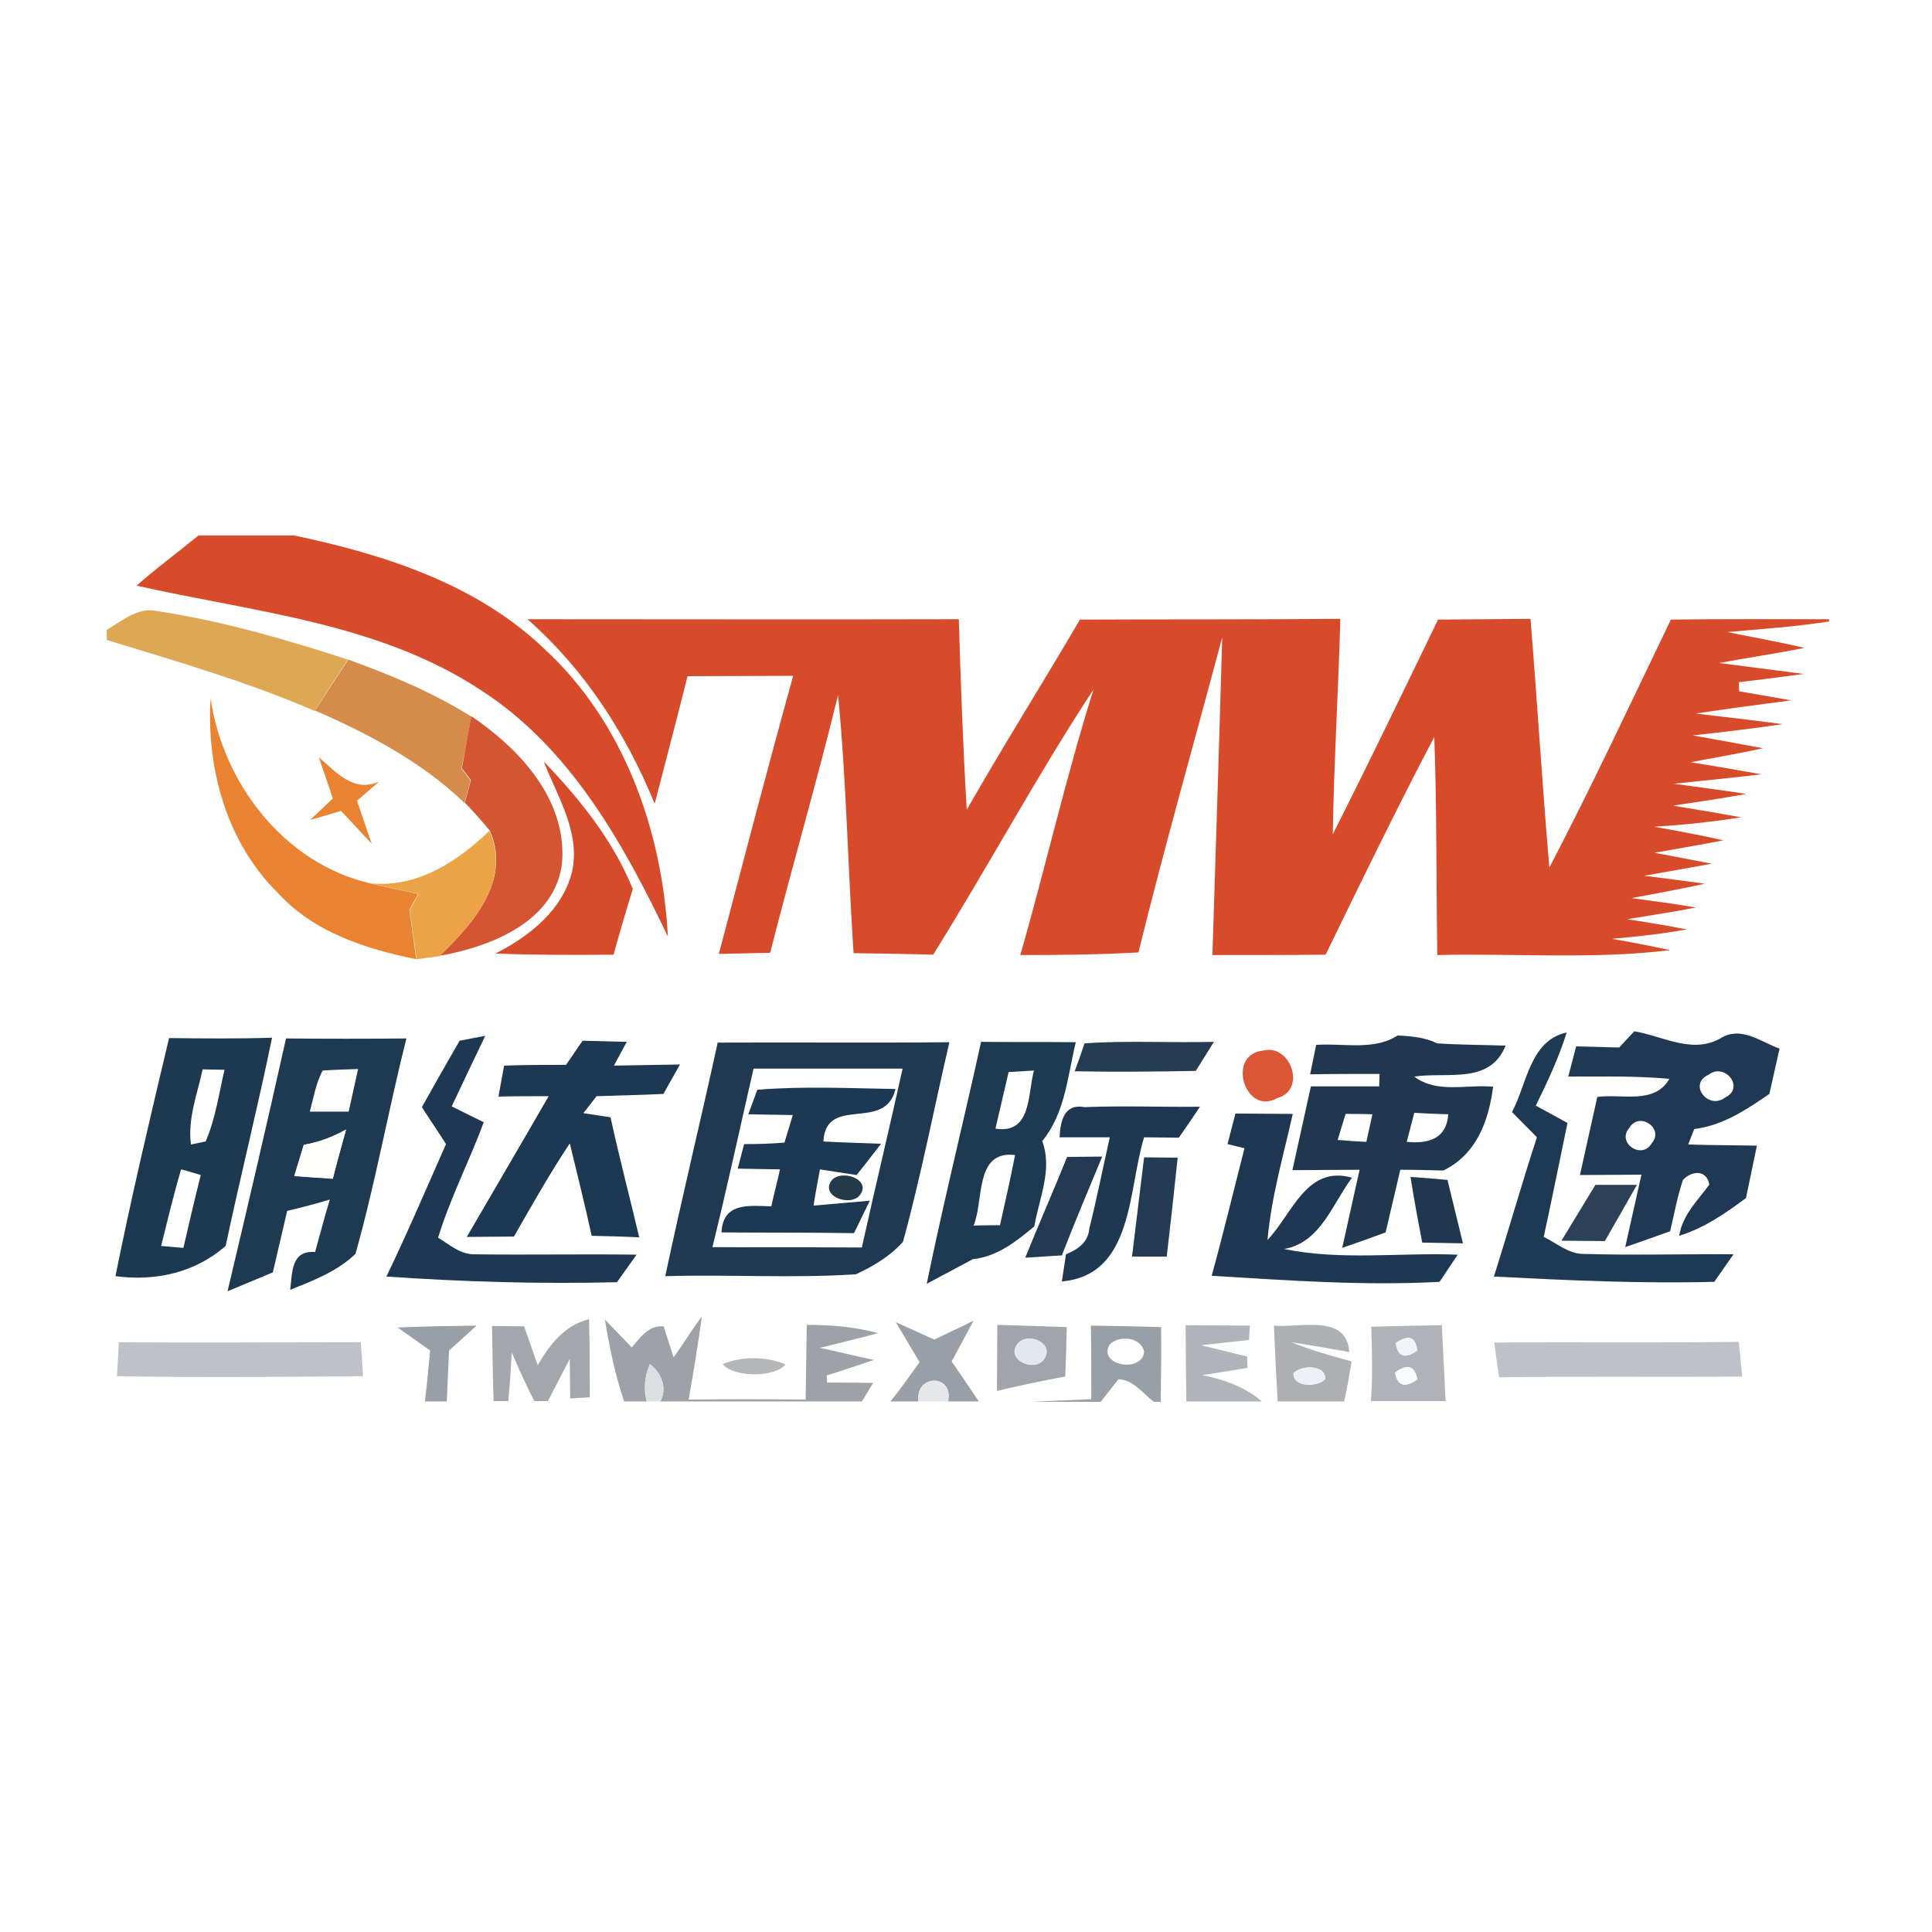 <?xml version="1.0" encoding="utf-8"?>
<!-- Generator: Adobe Illustrator 21.1.0, SVG Export Plug-In . SVG Version: 6.00 Build 0)  -->
<svg version="1.1" id="Layer_1" xmlns="http://www.w3.org/2000/svg" xmlns:xlink="http://www.w3.org/1999/xlink" x="0px" y="0px"
	 viewBox="0 0 512 512" style="enable-background:new 0 0 512 512;" xml:space="preserve">
<style type="text/css">
	.st0{fill:#FFFFFF;}
	.st1{fill:#D74B2A;}
	.st2{fill:#DEA753;}
	.st3{fill:#D58B4A;}
	.st4{fill:#E98331;}
	.st5{fill:#D35532;}
	.st6{fill:#D64C2B;}
	.st7{fill:#ECA346;}
	.st8{fill:#1D3951;}
	.st9{fill:#1E3952;}
	.st10{fill:#1E3853;}
	.st11{fill:#20384F;}
	.st12{fill:#1E3953;}
	.st13{fill:#1F3853;}
	.st14{fill:#1C3852;}
	.st15{fill:#1F3952;}
	.st16{fill:#253C52;}
	.st17{fill:#DC5636;}
	.st18{fill:#1D3853;}
	.st19{fill:#1E3852;}
	.st20{fill:#FFFFFB;}
	.st21{fill:#233B52;}
	.st22{fill:#243B54;}
	.st23{fill:#233A4B;}
	.st24{fill:#1F3850;}
	.st25{fill:#2C4157;}
	.st26{fill:#999FA7;}
	.st27{fill:#989FA7;}
	.st28{fill:#A3A7AD;}
	.st29{fill:#9EA2A8;}
	.st30{fill:#A1A5AB;}
	.st31{fill:#B0B3B8;}
	.st32{fill:#AEAFB3;}
	.st33{fill:#B0B2B7;}
	.st34{fill:#BEC1C8;}
	.st35{fill:#E2E8EE;}
	.st36{fill:#F3F4F8;}
	.st37{fill:#DADFE1;}
	.st38{fill:#B5B6B8;}
	.st39{fill:#EDF1F6;}
	.st40{fill:#F7FBFE;}
	.st41{fill:#E5E7EA;}
</style>
<rect y="0" class="st0" width="512" height="512"/>
<g id="_x23_d74b2aff">
	<path class="st1" d="M52.6,141.9h25.3c23.8,5,48.3,12.8,66.3,30c21.1,19.4,31.3,48.1,32.8,76.3c-11.8-24.7-25.9-50-49.4-65.2
		c-27.2-18-60.5-20.8-91.4-27.8C41.4,150.6,47.1,146.4,52.6,141.9z"/>
	<path class="st1" d="M139.8,164.1c38.1,0,76.2,0.1,114.3,0c0.5,16.8,1.1,33.7,2.1,50.5c9.7-17,20.1-33.5,30-50.4
		c23-0.1,46,0,69-0.2c-0.5,19-1.7,38-2,57.1c9.5-18.8,18.7-37.9,27.9-56.9c8.2-0.1,16.3-0.1,24.5-0.2c1.8,22,3.1,44,5,65.9
		c11.3-21.6,21.6-43.7,32.2-65.7c14-0.2,27.9-0.1,41.9-0.1v0.6c-8.9,1.4-18,2-26.9,2.8c6.8,1.4,13.6,2.6,20.4,4.2
		c-7.5,1.5-15.1,2.6-22.6,4c7.5,1,14.9,1.9,22.4,2.9c-5.7,0.8-11.5,1.5-17.2,2.2l0.1,2.4c4.6,0.8,9.2,1.6,13.8,2.4
		c-8.4,1.1-16.8,2.2-25.3,3.5c7.7,0.9,15.4,1.8,23,2.8c-7.9,1.2-15.9,2.1-23.8,3c6.2,1.1,12.4,2.2,18.6,3.4
		c-6.4,1.4-12.8,2.5-19.2,3.7c6.3,1,12.6,2.1,18.8,3.2c-7.7,0.9-15.4,1.7-23.2,2.5c6.4,0.9,12.8,1.7,19.2,2.7
		c-6.5,1.2-12.9,2.1-19.4,3.1c6,1,12,2,18,3.1c-7.6,1.2-15.3,2-23,2.5c6.1,1.1,12.2,2.2,18.3,3.6c-6.1,1.2-12.2,2.2-18.3,3.3
		c5.1,0.9,10.1,1.9,15.2,2.9c-6,1.1-11.9,2.1-17.9,3.2c5.4,0.6,10.7,1.4,16.1,2.1c-6.4,1.4-12.9,2.6-19.4,3.8
		c5.7,0.8,11.3,1.5,17,2.5c-6,1.2-12.2,2.1-18.2,3.1c5.3,0.8,10.6,1.7,15.8,2.7c-6.5,1.2-13.1,1.9-19.8,2.5c5.2,0.9,10.3,1.9,15.4,3
		c-20.5,2.5-41.1,0.8-61.7,1.3c-0.3-19.3-0.1-38.5-0.8-57.8c-10,19-19.4,38.4-28.8,57.7c-10,0.1-20,0.1-30,0.1
		c0.9-28.1,1.8-56.1,2.6-84.2c-7.4,27.8-15.3,55.5-22.2,83.5c-10.4,0.6-20.8,0.7-31.3,0.7c6.7-23.4,12.1-47.2,19.4-70.4
		c-15,22.8-28,47.1-42.5,70.3c-7-0.2-14.1-0.3-21.1-0.4c-1.5-22.8-1.9-45.7-4.1-68.4c-5.6,22.9-12.2,45.5-18,68.3
		c-4.5,0.1-9.1,0.2-13.6,0.3c6.5-24.6,12.9-49.2,19.7-73.7c-9.3,0-18.7,0.1-28,0.1c-2.8,11.3-5.8,22.5-8.7,33.8
		C165.9,194.4,154.9,177.4,139.8,164.1z"/>
</g>
<g id="_x23_dea753ff">
	<path class="st2" d="M28.3,166.9c4-2.3,8.1-6,13.1-5c17.3,2.6,34.2,7.5,50.8,12.9c-3,4.5-5.9,9-8.8,13.6
		c-17.8-7.7-36.5-13.1-55.1-18.8V166.9z"/>
</g>
<g id="_x23_d58b4aff">
	<path class="st3" d="M92.3,174.8c11.3,4.1,22.4,8.7,32.6,15.1c-0.8,4.6-1.7,9.2-2.6,13.8c0.6,0.8,1.8,2.3,2.4,3.1
		c-0.4,1.5-1.2,4.5-1.6,6c-11.3-10.9-25.4-18.3-39.6-24.5C86.4,183.8,89.3,179.3,92.3,174.8z"/>
</g>
<g id="_x23_e98331ff">
	<path class="st4" d="M73.7,236.7c-13.6-13.4-19-32.9-17.9-51.6c3.3,22.5,19.5,43.7,42.3,49c4.2,1,8.5,1.9,12.7,2.8
		c-0.8,1.4-1.5,2.8-2.3,4.2c0.6,4.3,1.2,8.7,1.8,13.1C97,251.5,83.2,247.1,73.7,236.7z"/>
	<path class="st4" d="M84.5,200.7c4.6,3.9,9.2,9.5,16,6.4c-1.5,1.3-4.4,3.8-5.9,5.1c1.3,3.8,2.6,7.6,3.9,11.4
		c-2.7-2.9-5.4-5.8-8.1-8.7c-2.8,0.8-5.5,1.6-8.2,2.4c2-1.9,4-3.8,6-5.7C87,207.9,85.7,204.3,84.5,200.7z"/>
</g>
<g id="_x23_d35532ff">
	<path class="st5" d="M124.9,189.8c12.7,8.6,25.1,21.8,24.1,38.3c-1.4,16-18.9,22.8-32.5,25.2c8.9-8.5,19.1-20.1,13.3-33.2
		c-2.1-2.5-4.3-5-6.6-7.4c0.4-1.5,1.2-4.5,1.6-6c-0.6-0.8-1.8-2.3-2.4-3.1C123.2,199.1,124,194.5,124.9,189.8z"/>
</g>
<g id="_x23_d64c2bff">
	<path class="st6" d="M144.1,201.8c9.5,9.9,18.4,20.9,23.6,33.8c-1.8,5.8-3.5,11.6-5.1,17.4c-10.4,0.1-20.9,0.1-31.3-0.3
		c8.9-4.5,17.8-11.5,20.3-21.7C153.9,220.6,147.7,211.1,144.1,201.8z"/>
</g>
<g id="_x23_eca346ff">
	<path class="st7" d="M129.7,220.2c5.9,13.1-4.4,24.7-13.3,33.2c-1.5,0.2-4.5,0.6-6,0.8c-0.6-4.3-1.2-8.7-1.8-13.1
		c0.8-1.4,1.6-2.8,2.3-4.2c-4.2-0.9-8.5-1.8-12.7-2.8C110.6,235.3,121.1,228.4,129.7,220.2z"/>
</g>
<g id="_x23_1d3951ff">
	<path class="st8" d="M44.8,275.1c9.1,0.1,18.2,0.2,27.3-0.1c-3.8,18.5-8.4,36.8-12.3,55.2c-8.2,7.1-18.5,9.4-29.2,8
		C34.8,317.2,39.8,296.2,44.8,275.1 M53.7,283.4c-1.4,6.5-4,13.1-3.1,19.9c1-0.2,2.9-0.6,3.9-0.8c2.6-6,3.5-12.6,5-19
		C58,283.5,55.1,283.4,53.7,283.4 M48,309.9c-2,6.7-3.6,13.5-5.3,20.3c1.5,0.1,4.4,0.4,5.9,0.5c1.5-6.5,3-12.9,4.6-19.3
		C51.9,311,49.3,310.2,48,309.9z"/>
</g>
<g id="_x23_1e3952ff">
	<path class="st9" d="M75.8,275.2c10.6,0.1,21.3,0.1,31.9,0c-4.8,19-8.2,38.3-13.5,57.1c-4.8,4.6-11.2,7.1-17.3,9.5
		c0.6-4.6,0.2-10.5,6.6-10c1.3-4.6,2.5-9.3,3.9-13.9c-3.7,1.1-7.5,2.1-11.3,3c-1.3,5.5-2.5,10.9-3.8,16.3c-4,1.7-8,3.3-12,5
		C65.6,319.9,70.8,297.6,75.8,275.2 M85.5,283.7c-1.8,3.4-2.4,7.2-3.4,10.9c3.4,0,6.9,0,10.3,0c0.8-3.8,1.7-7.5,2.5-11.3
		C91.7,283.4,88.6,283.5,85.5,283.7 M80.5,303.4c-0.8,2.8-1.7,5.5-2.5,8.3c3.4,0.2,6.8,0.5,10.2,0.7c1.1-4.4,2.3-8.7,3.5-13
		C88.2,301.3,84.5,302.7,80.5,303.4z"/>
	<path class="st9" d="M245.6,340.2c4.4-21.5,9.7-42.7,14.4-64.1c8.4,0.1,16.7,0,25.1,0.1c-2.2,9-2.8,18.8-8.9,26.2
		c2.8,7.5-0.8,15.1-2.1,22.6c-4.8,4-9.8,8-16.3,8.7C253.7,335.9,249.6,338.1,245.6,340.2 M267.3,284.1c-1.2,5-2.3,10-3.5,15
		c9.6,1.5,8.5-9,10.2-15.4C272.4,283.8,269,284,267.3,284.1 M258,324.8c1.8-0.1,5.2-0.1,7-0.1c1.4-6.2,2.8-12.4,4-18.6
		C258.2,304.8,260.8,318.2,258,324.8z"/>
</g>
<g id="_x23_1e3853ff">
	<path class="st10" d="M121.8,275.8c1.7-0.3,5.1-1,6.8-1.3c-3,6.2-5.9,12.4-8.9,18.7c2.8,1.4,5.6,2.8,8.5,4.2
		c-3.8,10.3-8.9,20.1-12.1,30.6c3,1.8,5.9,4.5,9.7,4.4c14.3,0.2,28.6-0.1,42.9,0.1c-1.3,1.8-3.9,5.5-5.2,7.3
		c-20.4,0.5-40.8-0.1-61.1-1.5c5.6-11.6,10.6-23.4,15.8-35.1c-2.1-3.3-4.3-6.5-6.4-9.8C115.1,287.5,118.4,281.7,121.8,275.8z"/>
	<path class="st10" d="M325.3,303.2c0.7-2.7,1.4-5.4,2.1-8.1c5.1,0,10.1,0.1,15.2,0.1c-2.5,11.1-5.7,22.1-6.7,33.4
		c6.6-6.9,10.3-19.9,22.4-16.5c-5.2,6.9-8.3,17.2-18,18.9c15.1,3.1,30.6,0.9,46,1.5c-1.2,1.8-3.6,5.4-4.8,7.2
		c-20.2,1.1-40.3-0.4-60.4-1.6c3.1-11.2,5.8-22.5,8.7-33.8L325.3,303.2z"/>
</g>
<g id="_x23_20384fff">
	<path class="st11" d="M370.4,274.4c3.6,0.2,7.2,0.5,10.5,2.1c6,0.4,12.1,0.4,18.1,0.6c-4.2,10.4-15.4,6.9-24.2,8.2
		c6,4.6,14,2,20.9,2.7c-1.2,9.1-4.4,17.9-13.2,22.2c-3.8-0.1-7.6-0.2-11.4-0.2c-1.3,5.5-2.6,11.1-3.9,16.6
		c-3.8,1.4-7.7,2.8-11.5,4.1c1.5-6.9,3.1-13.8,4.6-20.7c-5.9,0-11.9,0.1-17.8,0.1c1.6-7.4,3.3-14.8,4.9-22.2c6,0,12.1,0,18.1,0
		l0.1-3.3c-6.1,0-12.3,0-18.4,0.1c0.5-2.6,1.1-5.2,1.6-7.8C356.1,276.4,364.1,278.5,370.4,274.4 M356.6,295.2
		c-0.5,1.7-1.6,5.1-2.1,6.9c2.5,0.2,5,0.4,7.6,0.5c0.4-1.8,1.2-5.5,1.6-7.3C361.3,295.2,359,295.2,356.6,295.2 M374.8,294.9
		c-0.5,1.9-1.5,5.8-2,7.7c5.8,0.6,10.6-0.9,11-7.3C380.8,295.2,377.8,295.1,374.8,294.9z"/>
</g>
<g id="_x23_1e3953ff">
	<path class="st12" d="M400.7,294.7c4-7.5,4.7-18.9,14.5-21.1c-2.1,6.7-5.1,13.1-8.2,19.4c2.8,1.5,5.6,3.1,8.4,4.6
		c-2.1,10.1-4.1,20.1-6.3,30.2c3.4,1.6,6.5,4.5,10.5,4.5c13.3,0.4,26.6,0,39.8,0.1c-1.3,1.8-3.8,5.5-5.1,7.3
		c-19.5,0.5-39-0.4-58.4-1.4c3.9-12.3,7.4-24.7,11.4-36.9C405.1,299.1,402.9,297,400.7,294.7z"/>
</g>
<g id="_x23_1f3853ff">
	<path class="st13" d="M429.1,277.6c1-1.1,3-3.2,4-4.3c7.7,1.3,15.7,6.3,23.3,1.6c5.3-2.9,10.4,1.3,15.2,3c-0.9,4-1.8,8-2.7,12
		c-6.1,4.2-12.4,8.4-19.9,9.3c-0.4,1-1.2,3-1.6,4.1c6.1,0.2,12.1,0.2,18.2,0.3c-1,4.6-1.9,9.3-2.9,13.9c-5.5,4.1-11.2,8-17.7,10
		c0.9-5.6,4.9-9.3,8-13.6c-0.8-4.1-4.8-3.6-7-1.2c-1.5,4.4-2.3,9-3.4,13.6c-3.9,1.4-7.9,2.8-11.9,4.2c1.4-6.4,2.9-12.8,4.3-19.2
		c-5.5,0-10.9,0.1-16.3,0.1c1.5-6.9,3.1-13.8,4.6-20.7c6.5-0.9,15.2,2.1,19.1-4.8c-8.9-0.8-17.8-0.6-26.8-0.6c0.5-2,1.6-6,2.1-8
		C421.6,277.4,425.3,277.5,429.1,277.6 M452.8,284.8c-5.6,2.6,0,9.4,4.3,6.1C462.6,288.3,457.1,281.5,452.8,284.8 M431.8,298.9
		c-3.5,3.9,3.3,8.6,5.9,4.1C441.2,299.1,434.4,294.4,431.8,298.9z"/>
</g>
<g id="_x23_1c3852ff">
	<path class="st14" d="M150,282.2c1.5-2.1,2.9-4.3,4.4-6.4c2.9,0.1,8.7,0.2,11.7,0.3c-0.9,1.6-2.5,4.7-3.4,6.3
		c5.8-0.1,11.7-0.2,17.5-0.3c-1.5,2.6-2.9,5.2-4.4,7.8c-5.9,0.3-11.8,0.4-17.7,0.6c-0.9,1.1-2.6,3.4-3.5,4.5
		c1.8,0.3,5.4,0.8,7.2,1.1c2.3,10.6,5.1,21.2,7.6,31.8c-4.2-0.2-8.4-0.3-12.6-0.4c-1.8-8.2-3.8-16.3-5.8-24.5
		c-5.3,8-10,16.3-14.8,24.7c-4.2,0-8.3,0.1-12.5,0.1c7.2-12.4,14.5-24.8,21.7-37.3c-4.4,0-8.8,0-13.3,0.1c0.4-2.1,1.1-6.2,1.5-8.2
		C139.2,282.2,144.6,282.2,150,282.2z"/>
</g>
<g id="_x23_1f3952ff">
	<path class="st15" d="M190.2,276.3c20.5-0.1,40.9,0.1,61.4-0.1c-4.1,17.6-7.5,35.4-12.3,52.9c-3.4,3.8-7.9,6.5-12.5,8.6
		c-16.8,1.1-33.7,0-50.5,0.5C180.7,317.5,185.7,296.9,190.2,276.3 M199.7,283.2c-3.6,15.7-7,31.5-10.9,47.3
		c13.2,0.1,26.4,0,39.6,0.1c3.5-15.8,7.3-31.6,10.8-47.4C226,283.2,212.8,283.2,199.7,283.2z"/>
</g>
<g id="_x23_253c52ff">
	<path class="st16" d="M287.4,276.5c11.4-0.8,22.9-0.1,34.3-0.4c-1.2,1.9-3.6,5.8-4.8,7.7c-10.7,0.2-21.4,0.3-32.1,0.1
		C285.5,282.1,286.8,278.4,287.4,276.5z"/>
</g>
<g id="_x23_dc5636ff">
	<path class="st17" d="M334.8,278.4c7.3-1.8,11.5,10.5,3.7,12.6C330,295.9,324.8,279.4,334.8,278.4z"/>
</g>
<g id="_x23_1d3853ff">
	<path class="st18" d="M200.7,288.8c12.2-1,24.4-0.4,36.6-0.2c-2.7,11.6-18.4,1.4-19.1,13.9c5.1,0.3,10.2,0.4,15.3,0.6
		c-2.2,2.8-4.3,5.6-6.5,8.3c-2.4-0.4-7.3-1.1-9.7-1.5c-0.6,3.2-1.2,6.3-1.7,9.6c4.9-0.4,9.9-0.9,14.9-1.3c-1.1,2.2-3.1,6.5-4.2,8.6
		c-11.7-0.2-23.4-0.1-35.1-0.2c0.4-8,7.2-7.1,13.2-6.9c0.7-3.3,1.6-6.5,2.3-9.8c-3.7-0.1-7.5-0.1-11.2-0.2c0.4-1.6,1.3-4.9,1.7-6.5
		c3.6,0,7.1-0.1,10.7-0.4c0.5-1.8,1.7-5.5,2.2-7.3c-3.9-0.1-7.9-0.1-11.8-0.2L200.7,288.8z"/>
</g>
<g id="_x23_1e3852ff">
	<path class="st19" d="M280.8,301.4c0.2-4.3,1.2-9,6.6-8c10.2-0.4,20.4,0,30.6-0.1c-1.8,2.7-3.7,5.5-5.6,8.2c-2.3,0-6.9-0.1-9.2-0.1
		c-4.3,13.8-2.7,36.5-21.8,38.2c0.3-1.8,0.8-5.4,1.1-7.2c3.2-1.3,5.9-3.2,6.2-6.9c2-8,3.6-16.1,5.4-24.1
		C289.7,301.4,285.3,301.4,280.8,301.4z"/>
</g>
<g id="_x23_fffffbff">
	<path class="st20" d="M80.5,303.4c4-0.7,7.7-2.1,11.2-4.1c-1.2,4.3-2.4,8.7-3.5,13c-3.4-0.2-6.8-0.4-10.2-0.7
		C78.8,308.9,79.7,306.1,80.5,303.4z"/>
</g>
<g id="_x23_233b52ff">
	<path class="st21" d="M282.8,306.6c2.3,0,7-0.1,9.3-0.1c-3.6,8.7-7.3,17.4-10.7,26.2c-2.4,0.1-7.3,0.5-9.7,0.6
		C275.3,324.4,279.2,315.5,282.8,306.6z"/>
</g>
<g id="_x23_243b54ff">
	<path class="st22" d="M303.2,306.7c2.2,0,6.7,0.1,8.9,0.1c-0.9,8.7-1.9,17.4-2.9,26.2c-2.3,0-6.9,0-9.2,0
		C301.1,324.2,302.1,315.4,303.2,306.7z"/>
</g>
<g id="_x23_233a4bff">
	<path class="st23" d="M220.5,312.7c2.6-2.9,10.7-0.1,7.3,4.1C225.2,319.9,217.1,316.9,220.5,312.7z"/>
</g>
<g id="_x23_1f3850ff">
	<path class="st24" d="M373.8,311.9c3.3,0.2,6.6,0.5,9.8,0.8c1.4,5.6,2.7,11.2,4.1,16.8c-3.6-0.1-7.2-0.1-10.8-0.2
		C375.8,323.5,374.7,317.7,373.8,311.9z"/>
</g>
<g id="_x23_2c4157ff">
	<path class="st25" d="M422.8,314c2.8,0,8.3,0,11,0c-2.8,5-5.7,10-8.5,14.9c-3.8,0-7.7-0.1-11.5-0.1
		C416.8,323.9,419.8,318.9,422.8,314z"/>
</g>
<g id="_x23_999fa7ff">
	<path class="st26" d="M105.4,351.8c7-0.3,13.9-0.4,20.9-0.5c-2.4,2.2-4.8,4.4-7.3,6.6c-0.2,4.5-0.4,9-0.6,13.5h-5.8
		c0.6-4.5,0.9-9,1.4-13.5C111.2,355.9,108.3,353.9,105.4,351.8z"/>
	<path class="st26" d="M289.1,351.3c6.2,0.1,12.4,0.2,18.6,0.4c0.1,6.6,0,13.2-0.1,19.8h-1.8c-3-2.2-5.3-5.8-9.4-6
		c-1.2,1.5-3.5,4.5-4.7,6H273c5.4-0.2,10.8-0.5,16.2-0.7C289.2,364.2,289.2,357.7,289.1,351.3 M294,356.4c-3,5.6,8.8,7.5,9.2,1.8
		C302.4,354.3,296.5,353.7,294,356.4z"/>
</g>
<g id="_x23_989fa7ff">
	<path class="st27" d="M247.6,355c3.5-1.7,7-3.3,10.4-5c-1.9,3.6-3.9,7.2-5.8,10.8c2.4,3.5,4.8,7,7.2,10.6h-8.2
		c1.6-7.4-8.8-7.3-7.8,0H236c2.7-3.4,5.2-6.9,7.7-10.4c-2.1-3.5-4.2-7.1-6.3-10.6C240.8,351.9,244.2,353.5,247.6,355z"/>
</g>
<g id="_x23_a3a7adff">
	<path class="st28" d="M130.4,351.4c2.1,0,6.4,0.1,8.5,0.1c1.2,3.4,2.4,6.9,3.6,10.3c3.2-5.5,7.1-10.6,13.6-12.2
		c0.2,6.9,0.2,13.8,0.2,20.7l-5.2,0.3c0-2.6-0.1-7.9-0.1-10.5c-1.9,3.7-3.9,7.5-5.8,11.2h-3.6c-2.2-4.2-4.1-8.6-6-12.9
		c-0.2,4.3-0.5,8.6-0.9,12.9h-3.9C130.6,364.7,130.5,358.1,130.4,351.4z"/>
</g>
<g id="_x23_9ea2a8ff">
	<path class="st29" d="M160.3,349.7c2.4,2.5,4.8,4.9,7.1,7.4c2.3-2.6,4.5-6,8.5-5.6c0.6,2.1,2,6.2,2.6,8.2c2.6-3.5,4.8-7.3,7.5-10.8
		c-1,7.3-2.2,14.7-3.5,22c10.3-0.1,20.7-0.1,31,0c0.1-6.6,0.2-13.2,0.3-19.8c6.3,0,12.7,0.5,18.9,2.2c-5.1,1.4-10.3,2.6-15.4,3.9
		c4.8,1,9.5,2.2,14.3,3.2c-4.2,1.4-8.3,2.8-12.5,4.1l0.1,1.9c4.1,0,8.1,0,12.2,0.1c-0.8,1.2-2.2,3.7-3,4.9H175
		c1.9-3.5,0.3-7.7-2.8-9.9c-1.4,3.3-1.7,6.6-0.8,9.9h-6C163,364.3,161.5,357,160.3,349.7z"/>
</g>
<g id="_x23_a1a5abff">
	<path class="st30" d="M264.3,351.1c6.1,0.2,12.3,0.4,18.4,0.6c-0.1,4.4-0.2,8.7-0.4,13.1c-6.1,1.1-12.1,2.4-18.1,3.8
		C264.2,362.8,264.3,357,264.3,351.1 M269.6,356.2c-3.1,4.2,4.5,7.5,7,4.1C279.8,356,272.2,352.7,269.6,356.2z"/>
</g>
<g id="_x23_b0b3b8ff">
	<path class="st31" d="M314.2,351.2c5.7,0,11.4,0.1,17,0.1l-0.2,3.8c-4.2,0.5-8.5,0.9-12.7,1.4c4.1,1,8.2,2,12.2,3
		c0,0.8,0.1,2.2,0.1,3c-4,0.7-8,1.3-12,1.9c5.7,1.2,11.3,3.1,15.8,7h-20C314.3,364.7,314.2,357.9,314.2,351.2z"/>
</g>
<g id="_x23_aeafb3ff">
	<path class="st32" d="M337.6,351.3c6.9,0.7,19.2-3.3,20,7c-5.1-0.9-10.3-1.8-15.4-2.6c5.2,2.1,10.6,3.6,16,5.1
		c-0.6,3.5-1.2,7.1-2,10.6h-17.6C338.2,364.7,337.9,358,337.6,351.3 M342.8,363.9c-0.3,3.8,6.4,3.8,8.4,1.6
		C351.5,361.6,344.8,361.7,342.8,363.9z"/>
</g>
<g id="_x23_b0b2b7ff">
	<path class="st33" d="M363.4,351.6c6.2-0.2,12.5-0.3,18.7-0.4c0.3,6.7,0.7,13.4,1,20.1h-19.8C363.8,364.8,363.6,358.2,363.4,351.6
		 M369.9,355.9c0.5,3.7,2.4,4.3,5.7,2C375.1,354.2,373.3,353.6,369.9,355.9 M369.7,363.7c0.6,3.6,2.5,4.2,5.9,1.9
		C375,361.9,373,361.3,369.7,363.7z"/>
</g>
<g id="_x23_bec1c8ff">
	<path class="st34" d="M31.5,355.7c21.4,0.2,42.7,0,64.1,0c0.2,2.2,0.5,6.8,0.6,9c-21.7,0.2-43.5,0.4-65.2,0
		C31.1,362.5,31.4,358,31.5,355.7z"/>
	<path class="st34" d="M396,355.8c21.6-0.2,43.2,0.1,64.8-0.2c0.2,2.3,0.7,6.9,0.9,9.2c-21.5,0.2-43-0.1-64.4,0.2
		C396.8,362,396.4,358.9,396,355.8z"/>
</g>
<g id="_x23_e2e8eeff">
	<path class="st35" d="M269.6,356.2c2.6-3.5,10.2-0.1,7,4.1C274.1,363.7,266.5,360.4,269.6,356.2z"/>
</g>
<g id="_x23_f3f4f8ff">
	<path class="st36" d="M369.9,355.9c3.3-2.3,5.2-1.6,5.7,2C372.3,360.2,370.4,359.6,369.9,355.9z"/>
</g>
<g id="_x23_dadfe1ff">
	<path class="st37" d="M172.2,361.5c3.1,2.2,4.7,6.4,2.8,9.9h-3.5C170.6,368,170.8,364.7,172.2,361.5z"/>
</g>
<g id="_x23_b5b6b8ff">
	<path class="st38" d="M191.5,361.5c5-2.1,11.6-2.1,16.7,0.1C205.2,365.1,194.5,365.1,191.5,361.5z"/>
</g>
<g id="_x23_edf1f6ff">
	<path class="st39" d="M342.8,363.9c2-2.2,8.7-2.3,8.4,1.6C349.2,367.6,342.5,367.7,342.8,363.9z"/>
</g>
<g id="_x23_f7fbfeff">
	<path class="st40" d="M369.7,363.7c3.3-2.3,5.2-1.7,5.9,1.9C372.3,367.9,370.3,367.2,369.7,363.7z"/>
</g>
<g id="_x23_e5e7eaff">
	<path class="st41" d="M243.5,371.4c-1-7.3,9.3-7.4,7.8,0H243.5z"/>
</g>
</svg>

